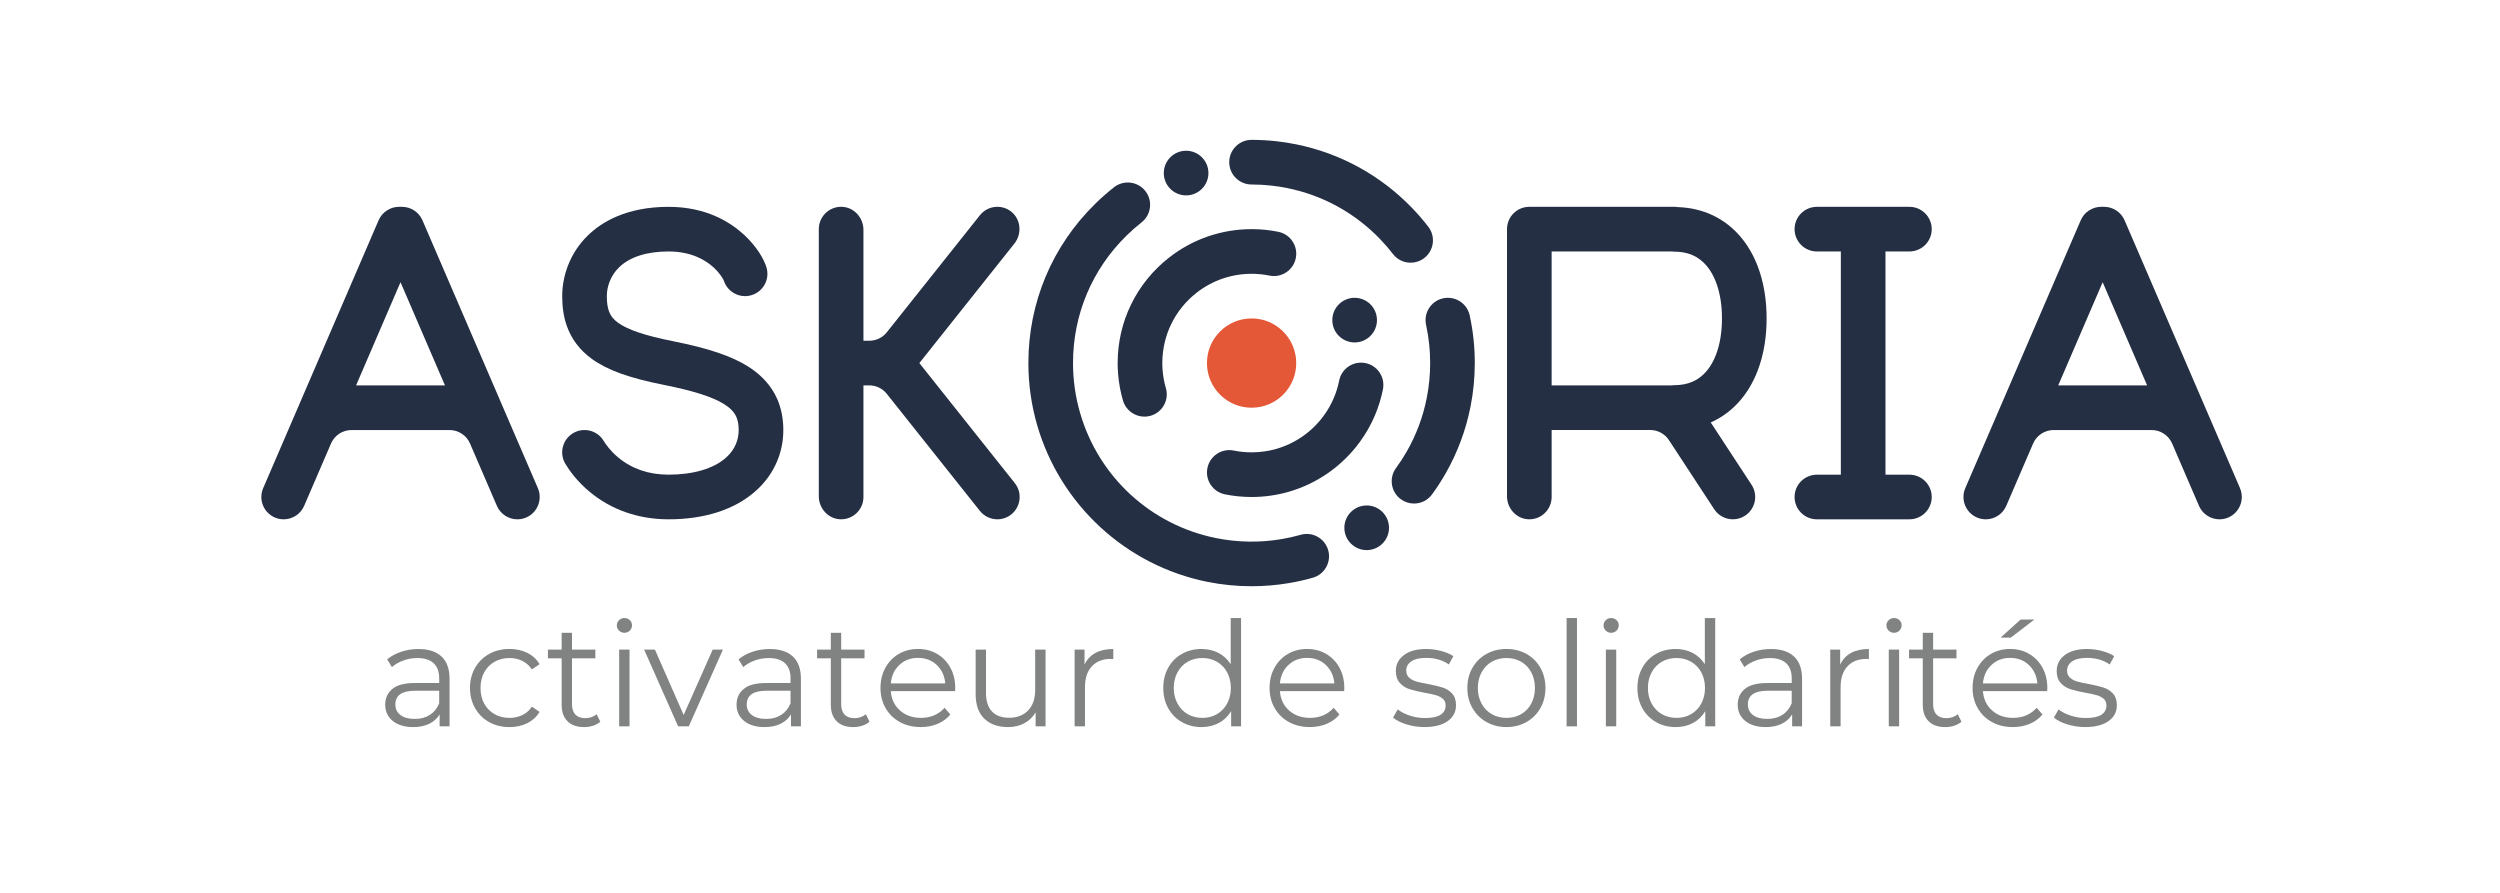 <?xml version="1.0" encoding="UTF-8"?>
<svg xmlns="http://www.w3.org/2000/svg" id="Calque_4" viewBox="0 0 1400 500">
  <defs>
    <style>.cls-1{fill:#e45838;}.cls-2{fill:#818383;}.cls-3{fill:#242f44;}</style>
  </defs>
  <path class="cls-3" d="m1069.27,140.82c6.9,0,12.5-5.6,12.5-12.5s-5.6-12.5-12.5-12.5h-51.81c-6.9,0-12.5,5.6-12.5,12.5s5.6,12.5,12.5,12.5h13.41v125h-13.41c-6.9,0-12.5,5.6-12.5,12.5s5.6,12.5,12.5,12.5h51.81c6.9,0,12.5-5.6,12.5-12.5s-5.6-12.5-12.5-12.5h-13.4v-125h13.4Z"></path>
  <path class="cls-3" d="m301.21,273.37l-21.47-49.82c-.03-.07-.06-.15-.09-.22l-43.07-99.95c-2.03-4.7-6.6-7.53-11.41-7.56h-.87c-.28,0-.87,0-.87,0-4.82.02-9.39,2.85-11.42,7.56l-43.07,99.95c-.03.07-.06.15-.09.22l-21.47,49.82c-2.73,6.34.19,13.69,6.53,16.43,1.61.7,3.29,1.02,4.94,1.02,4.84,0,9.45-2.83,11.48-7.55l15.04-34.9c1.97-4.58,6.49-7.55,11.48-7.55h54.89c4.99,0,9.5,2.97,11.48,7.55l15.04,34.9c2.04,4.73,6.64,7.55,11.48,7.55,1.65,0,3.33-.33,4.94-1.02,6.34-2.73,9.26-10.09,6.53-16.43Zm-101.81-57.55l24.89-57.78,24.89,57.78h-49.79Z"></path>
  <path class="cls-3" d="m1254.41,273.37l-21.47-49.82c-.03-.07-.06-.15-.1-.22l-43.07-99.95c-2.03-4.7-6.6-7.53-11.41-7.56h-.87c-.28,0-.87,0-.87,0-4.82.02-9.39,2.85-11.42,7.56l-43.07,99.95c-.03.07-.06.15-.1.22l-21.47,49.82c-2.73,6.34.19,13.69,6.53,16.43,1.61.7,3.29,1.02,4.94,1.02,4.84,0,9.45-2.83,11.48-7.55l15.04-34.9c1.97-4.58,6.49-7.55,11.48-7.55h54.89c4.99,0,9.5,2.97,11.48,7.55l15.04,34.9c2.04,4.73,6.64,7.55,11.48,7.55,1.65,0,3.33-.33,4.94-1.02,6.34-2.73,9.26-10.09,6.53-16.43Zm-101.81-57.55l24.89-57.78,24.89,57.78h-49.79Z"></path>
  <path class="cls-3" d="m566.5,118.68c-5.41-4.46-13.4-3.61-17.75,1.85l-52.14,65.56c-2.37,2.98-5.97,4.72-9.78,4.72h-3.3v-62.09c0-6.88-5.38-12.79-12.27-12.91-7.01-.13-12.73,5.52-12.73,12.5v149.59c0,6.88,5.38,12.79,12.27,12.91,7.01.13,12.73-5.52,12.73-12.5v-62.5h3.28c3.81,0,7.41,1.74,9.78,4.72l52.14,65.56c2.47,3.1,6.11,4.72,9.79,4.72,2.73,0,5.47-.89,7.77-2.72,5.4-4.3,6.3-12.16,2-17.56l-53.45-67.21,53.21-66.91c4.28-5.39,3.74-13.36-1.56-17.74Z"></path>
  <path class="cls-3" d="m418.96,205.25c-9.28-5.85-22.27-10.23-42.12-14.19,0,0,0,0,0,0-15.53-3.09-25.31-6.38-30.78-10.35-2.6-1.89-4.16-3.9-5.09-6.55-.77-2.18-1.15-4.91-1.15-8.33,0-2.67.52-5.44,1.53-8.04,1.16-3.04,2.94-5.73,5.3-8.05,5.94-5.83,15.53-8.92,27.75-8.92,12.93,0,20.97,4.97,25.42,9.13,3.41,3.19,5.13,6.24,5.51,7.15,2.05,6.49,8.94,10.16,15.5,8.2,6.61-1.98,10.37-8.94,8.4-15.56-1.31-4.38-5.23-11.41-12.33-18.06-7.75-7.24-21.41-15.86-42.49-15.86-23.89,0-37.8,8.75-45.24,16.06-4.95,4.83-8.7,10.54-11.15,16.94-2.09,5.41-3.19,11.28-3.19,17,0,6.31.84,11.77,2.56,16.62,2.59,7.41,7.29,13.63,13.98,18.49,8.73,6.34,20.87,10.72,40.59,14.64,0,0,0,0,0,0,16.48,3.29,27.18,6.72,33.65,10.8,3.39,2.15,5.52,4.38,6.7,7,.91,2.04,1.35,4.47,1.35,7.43,0,2.74-.5,5.33-1.51,7.76-1.2,2.92-3.12,5.56-5.74,7.85-6.9,6.06-18.27,9.39-32,9.39-11.05,0-20.53-3.23-28.19-9.61-4.46-3.71-7.04-7.45-8.19-9.34-3.56-5.91-11.25-7.81-17.16-4.25-5.91,3.56-7.82,11.25-4.25,17.16,2.39,3.97,6.69,9.9,13.6,15.65,12.09,10.07,27.36,15.4,44.18,15.4,20.09,0,36.86-5.4,48.49-15.6,5.54-4.86,9.71-10.63,12.37-17.11,2.25-5.42,3.4-11.24,3.4-17.29,0-6.43-1.18-12.34-3.51-17.6-3.2-7.15-8.64-13.2-16.18-17.97Z"></path>
  <path class="cls-3" d="m984.2,148.8c-2.36-6.08-5.51-11.48-9.36-16.05-8.88-10.52-21.03-16.29-35.23-16.77-.64-.1-1.29-.17-1.95-.17h-81.24c-6.9,0-12.5,5.6-12.5,12.5v149.59c0,6.88,5.38,12.79,12.27,12.91,7.01.13,12.73-5.52,12.73-12.5v-37.5h55.23c4.21,0,8.14,2.12,10.45,5.65l25.35,38.7c2.4,3.66,6.39,5.65,10.47,5.65,2.35,0,4.73-.66,6.84-2.05,5.77-3.78,7.39-11.53,3.6-17.31l-22.85-34.88c6.42-2.83,12.1-7.09,16.84-12.72,3.85-4.57,6.99-9.97,9.34-16.02,1.81-4.65,3.16-9.72,4.01-15.07.73-4.61,1.1-9.47,1.1-14.46s-.37-9.87-1.1-14.46c-.85-5.35-2.2-10.42-4-15.06Zm-20.69,40.06c-.57,3.59-1.45,6.93-2.62,9.94-1.35,3.49-3.09,6.51-5.15,8.95-4.51,5.35-10.43,7.95-18.09,7.95-.54,0-1.06.04-1.58.11h-67.16v-75h67.1c.54.07,1.08.12,1.64.12,7.65,0,13.57,2.6,18.08,7.95,2.07,2.45,3.8,5.46,5.16,8.97,1.16,2.99,2.04,6.33,2.62,9.94.53,3.3.79,6.84.79,10.53s-.27,7.22-.79,10.54Z"></path>
  <circle class="cls-1" cx="700.89" cy="203.32" r="25"></circle>
  <circle class="cls-3" cx="765.34" cy="295.56" r="12.5"></circle>
  <path class="cls-3" d="m626.15,209.54c.4,5.03,1.33,10.01,2.74,14.81,1.6,5.44,6.58,8.97,11.99,8.97,1.17,0,2.36-.16,3.54-.51,6.62-1.95,10.41-8.9,8.46-15.52-.93-3.15-1.53-6.43-1.81-9.83-.11-1.31-.17-2.71-.17-4.14,0-15.47,7-29.83,19.18-39.38,4.39-3.43,9.28-6.1,14.51-7.9,5.24-1.8,10.73-2.71,16.31-2.71.01,0,.02,0,.03,0s.02,0,.03,0c3.35,0,6.69.34,9.94,1,.84.17,1.68.25,2.51.25,5.82,0,11.03-4.08,12.24-10.01,1.38-6.76-2.99-13.37-9.75-14.75-4.89-1-9.91-1.5-14.94-1.5-.01,0-.02,0-.03,0s-.02,0-.03,0c-8.35,0-16.57,1.37-24.46,4.08-7.87,2.72-15.19,6.71-21.78,11.86-18.28,14.34-28.77,35.87-28.77,59.07,0,2.15.09,4.27.26,6.22Z"></path>
  <path class="cls-3" d="m685.91,276.82c4.89,1,9.92,1.5,14.98,1.5,6.98,0,13.9-.96,20.58-2.86,8.01-2.29,15.55-5.88,22.38-10.66,6.82-4.77,12.77-10.6,17.67-17.33,3.41-4.67,6.29-9.75,8.54-15.1,1.94-4.62,3.41-9.45,4.39-14.36,1.34-6.77-3.06-13.35-9.84-14.69-6.77-1.34-13.35,3.06-14.69,9.84-.65,3.26-1.62,6.47-2.91,9.53-1.5,3.55-3.4,6.93-5.68,10.04-3.28,4.5-7.25,8.4-11.81,11.58-4.56,3.19-9.58,5.59-14.9,7.1-4.44,1.26-9.06,1.9-13.76,1.9-3.36,0-6.71-.34-9.95-1-6.76-1.38-13.37,2.99-14.75,9.75-1.38,6.76,2.98,13.37,9.75,14.75Z"></path>
  <path class="cls-3" d="m823.03,176.61c-1.47-6.74-8.14-11.02-14.88-9.55-6.75,1.47-11.02,8.13-9.55,14.88.79,3.63,1.38,7.32,1.76,10.97.35,3.39.53,6.89.53,10.4,0,6.64-.65,13.23-1.93,19.63-2.08,10.5-5.83,20.55-11.15,29.86-1.84,3.21-3.87,6.34-6.04,9.3-4.08,5.57-2.87,13.39,2.7,17.47,2.23,1.63,4.81,2.42,7.37,2.42,3.85,0,7.65-1.77,10.1-5.12,2.72-3.72,5.27-7.64,7.57-11.67,6.66-11.67,11.36-24.25,13.96-37.38,1.6-7.98,2.41-16.23,2.41-24.52,0-4.38-.22-8.75-.66-12.98-.47-4.56-1.21-9.18-2.2-13.73Z"></path>
  <path class="cls-3" d="m700.89,103.32c3.74,0,7.47.21,11.12.62,3.02.33,6,.8,8.89,1.39,19.83,4.02,37.78,13.88,51.91,28.53,2.58,2.67,5.02,5.49,7.24,8.38,2.46,3.2,6.17,4.88,9.91,4.88,2.66,0,5.34-.85,7.62-2.6,5.47-4.21,6.49-12.06,2.28-17.53-2.79-3.62-5.84-7.16-9.07-10.5-17.66-18.3-40.12-30.63-64.89-35.65-3.62-.75-7.39-1.34-11.15-1.75-4.54-.51-9.21-.77-13.88-.77-6.9,0-12.5,5.6-12.5,12.5s5.6,12.5,12.5,12.5Z"></path>
  <path class="cls-3" d="m728.35,299.5c-3.59,1.02-7.22,1.83-10.87,2.43-11.93,2.02-24.64,1.82-36.56-.62-36.5-7.39-65.64-34.2-76.05-70-2.64-9.04-3.98-18.46-3.98-28,0-27.11,10.66-52.47,30.04-71.45,2.59-2.55,5.4-5.02,8.36-7.34,5.43-4.27,6.36-12.13,2.1-17.55-4.27-5.43-12.13-6.37-17.55-2.1-3.67,2.89-7.18,5.97-10.41,9.14-24.21,23.69-37.54,55.41-37.54,89.29,0,11.91,1.68,23.68,4.98,34.99,6.33,21.75,18.52,41.42,35.25,56.86,16.82,15.53,37.51,26.13,59.82,30.64,8.13,1.66,16.53,2.5,24.95,2.5,7,0,13.99-.58,20.7-1.72,4.51-.74,9.08-1.76,13.58-3.04,6.64-1.89,10.5-8.8,8.61-15.44-1.89-6.64-8.8-10.5-15.44-8.61Z"></path>
  <circle class="cls-3" cx="758.6" cy="179.27" r="12.5"></circle>
  <circle class="cls-3" cx="664.22" cy="96.92" r="12.5"></circle>
  <path class="cls-2" d="m695,346.1v60.66h-5.56v-8.5c-1.75,2.89-4.05,5.1-6.91,6.62-2.86,1.53-6.09,2.29-9.69,2.29-4.03,0-7.68-.93-10.95-2.78-3.27-1.85-5.83-4.44-7.68-7.77-1.85-3.32-2.78-7.11-2.78-11.36s.93-8.04,2.78-11.36c1.85-3.32,4.41-5.9,7.68-7.73,3.27-1.83,6.92-2.74,10.95-2.74,3.49,0,6.63.72,9.44,2.17,2.81,1.44,5.11,3.56,6.91,6.34v-25.83h5.8Zm-13.53,53.83c2.42-1.39,4.33-3.37,5.72-5.93,1.39-2.56,2.08-5.48,2.08-8.75s-.69-6.18-2.08-8.75c-1.39-2.56-3.3-4.54-5.72-5.93-2.43-1.39-5.14-2.08-8.13-2.08s-5.79.69-8.22,2.08c-2.43,1.39-4.33,3.37-5.72,5.93-1.39,2.56-2.08,5.48-2.08,8.75s.69,6.19,2.08,8.75c1.39,2.56,3.3,4.54,5.72,5.93,2.42,1.39,5.16,2.08,8.22,2.08s5.71-.69,8.13-2.08Z"></path>
  <path class="cls-2" d="m752.72,387.05h-35.97c.33,4.47,2.04,8.08,5.15,10.83,3.11,2.75,7.03,4.13,11.77,4.13,2.67,0,5.12-.48,7.36-1.43,2.23-.95,4.17-2.36,5.8-4.21l3.27,3.76c-1.91,2.29-4.29,4.03-7.15,5.23-2.86,1.2-6.01,1.8-9.44,1.8-4.41,0-8.33-.94-11.73-2.82-3.41-1.88-6.06-4.48-7.97-7.81-1.91-3.32-2.86-7.08-2.86-11.28s.91-7.96,2.74-11.28c1.83-3.32,4.33-5.91,7.52-7.77,3.19-1.85,6.77-2.78,10.75-2.78s7.55.93,10.71,2.78c3.16,1.85,5.64,4.43,7.44,7.73,1.8,3.3,2.7,7.07,2.7,11.32l-.08,1.8Zm-31.19-14.67c-2.81,2.64-4.4,6.09-4.78,10.34h30.49c-.38-4.25-1.98-7.7-4.78-10.34-2.81-2.64-6.31-3.96-10.5-3.96s-7.62,1.32-10.42,3.96Z"></path>
  <path class="cls-2" d="m787.58,405.65c-3.19-1.01-5.68-2.28-7.48-3.8l2.62-4.58c1.8,1.42,4.06,2.57,6.79,3.47,2.72.9,5.56,1.35,8.5,1.35,3.92,0,6.83-.61,8.71-1.84,1.88-1.23,2.82-2.96,2.82-5.19,0-1.58-.52-2.82-1.55-3.72-1.04-.9-2.34-1.58-3.92-2.04-1.58-.46-3.68-.91-6.29-1.35-3.49-.65-6.29-1.32-8.42-2-2.13-.68-3.94-1.84-5.44-3.47-1.5-1.64-2.25-3.9-2.25-6.78,0-3.6,1.5-6.54,4.5-8.83,3-2.29,7.17-3.43,12.51-3.43,2.78,0,5.56.37,8.34,1.1s5.07,1.7,6.87,2.9l-2.53,4.66c-3.54-2.45-7.77-3.68-12.67-3.68-3.71,0-6.5.65-8.38,1.96-1.88,1.31-2.82,3.02-2.82,5.15,0,1.64.53,2.94,1.59,3.92,1.06.98,2.38,1.7,3.97,2.17,1.58.46,3.76.94,6.54,1.43,3.43.65,6.19,1.31,8.26,1.96,2.07.65,3.84,1.77,5.31,3.35,1.47,1.58,2.21,3.76,2.21,6.54,0,3.76-1.57,6.74-4.7,8.95-3.14,2.21-7.48,3.31-13.04,3.31-3.49,0-6.83-.5-10.01-1.51Z"></path>
  <path class="cls-2" d="m832.42,404.34c-3.32-1.88-5.94-4.48-7.85-7.81-1.91-3.32-2.86-7.08-2.86-11.28s.95-7.96,2.86-11.28c1.91-3.32,4.52-5.91,7.85-7.77,3.32-1.85,7.06-2.78,11.2-2.78s7.87.93,11.2,2.78c3.32,1.85,5.93,4.44,7.81,7.77,1.88,3.32,2.82,7.09,2.82,11.28s-.94,7.96-2.82,11.28c-1.88,3.32-4.48,5.93-7.81,7.81-3.32,1.88-7.06,2.82-11.2,2.82s-7.88-.94-11.2-2.82Zm19.41-4.41c2.42-1.39,4.32-3.37,5.68-5.93,1.36-2.56,2.04-5.48,2.04-8.75s-.68-6.18-2.04-8.75c-1.36-2.56-3.26-4.54-5.68-5.93-2.42-1.39-5.16-2.08-8.21-2.08s-5.79.69-8.22,2.08c-2.43,1.39-4.33,3.37-5.72,5.93-1.39,2.56-2.08,5.48-2.08,8.75s.69,6.19,2.08,8.75c1.39,2.56,3.3,4.54,5.72,5.93,2.42,1.39,5.16,2.08,8.22,2.08s5.79-.69,8.21-2.08Z"></path>
  <path class="cls-2" d="m877.3,346.1h5.8v60.66h-5.8v-60.66Z"></path>
  <path class="cls-2" d="m899.21,353.13c-.82-.82-1.23-1.8-1.23-2.94s.41-2.04,1.23-2.86c.82-.82,1.82-1.23,3.02-1.23s2.21.4,3.03,1.18c.82.79,1.23,1.73,1.23,2.82,0,1.2-.41,2.21-1.23,3.03-.82.82-1.83,1.23-3.03,1.23s-2.21-.41-3.02-1.23Zm.08,10.63h5.8v43h-5.8v-43Z"></path>
  <path class="cls-2" d="m960.52,346.1v60.66h-5.56v-8.5c-1.75,2.89-4.05,5.1-6.91,6.62-2.86,1.53-6.09,2.29-9.69,2.29-4.03,0-7.68-.93-10.95-2.78-3.27-1.85-5.83-4.44-7.68-7.77-1.85-3.32-2.78-7.11-2.78-11.36s.93-8.04,2.78-11.36c1.85-3.32,4.41-5.9,7.68-7.73,3.27-1.83,6.92-2.74,10.95-2.74,3.49,0,6.63.72,9.44,2.17,2.81,1.44,5.11,3.56,6.91,6.34v-25.83h5.8Zm-13.53,53.83c2.42-1.39,4.33-3.37,5.72-5.93,1.39-2.56,2.08-5.48,2.08-8.75s-.69-6.18-2.08-8.75c-1.39-2.56-3.3-4.54-5.72-5.93-2.43-1.39-5.14-2.08-8.13-2.08s-5.79.69-8.22,2.08c-2.43,1.39-4.33,3.37-5.72,5.93-1.39,2.56-2.08,5.48-2.08,8.75s.69,6.19,2.08,8.75c1.39,2.56,3.3,4.54,5.72,5.93,2.42,1.39,5.16,2.08,8.22,2.08s5.71-.69,8.13-2.08Z"></path>
  <path class="cls-2" d="m1004.66,367.64c3,2.81,4.5,6.96,4.5,12.47v26.65h-5.56v-6.7c-1.31,2.24-3.23,3.98-5.76,5.23-2.53,1.25-5.55,1.88-9.03,1.88-4.8,0-8.61-1.14-11.44-3.43-2.83-2.29-4.25-5.31-4.25-9.07s1.32-6.59,3.96-8.83c2.64-2.23,6.85-3.35,12.63-3.35h13.65v-2.62c0-3.71-1.04-6.53-3.11-8.46-2.07-1.93-5.1-2.9-9.07-2.9-2.73,0-5.34.45-7.85,1.35-2.51.9-4.66,2.14-6.46,3.72l-2.62-4.33c2.18-1.85,4.79-3.28,7.85-4.29,3.05-1.01,6.27-1.51,9.65-1.51,5.61,0,9.92,1.4,12.92,4.21Zm-6.54,32.7c2.34-1.5,4.09-3.66,5.23-6.5v-7.03h-13.49c-7.36,0-11.04,2.56-11.04,7.68,0,2.51.95,4.48,2.86,5.93,1.91,1.44,4.58,2.17,8.01,2.17s6.08-.75,8.42-2.25Z"></path>
  <path class="cls-2" d="m1036.58,365.64c2.7-1.47,6.04-2.21,10.01-2.21v5.64l-1.39-.08c-4.53,0-8.07,1.39-10.63,4.17-2.56,2.78-3.84,6.68-3.84,11.69v21.91h-5.8v-43h5.56v8.42c1.36-2.89,3.39-5.07,6.09-6.54Z"></path>
  <path class="cls-2" d="m1057.63,353.13c-.82-.82-1.23-1.8-1.23-2.94s.41-2.04,1.23-2.86c.82-.82,1.82-1.23,3.02-1.23s2.21.4,3.03,1.18c.82.79,1.23,1.73,1.23,2.82,0,1.2-.41,2.21-1.23,3.03-.82.82-1.83,1.23-3.03,1.23s-2.21-.41-3.02-1.23Zm.08,10.63h5.8v43h-5.8v-43Z"></path>
  <path class="cls-2" d="m1098.42,404.14c-1.09.98-2.44,1.73-4.05,2.25-1.61.52-3.28.78-5.03.78-4.03,0-7.14-1.09-9.32-3.27-2.18-2.18-3.27-5.26-3.27-9.24v-26h-7.68v-4.9h7.68v-9.4h5.8v9.4h13.08v4.9h-13.08v25.67c0,2.56.64,4.51,1.92,5.84,1.28,1.34,3.12,2,5.52,2,1.2,0,2.36-.19,3.47-.57,1.12-.38,2.08-.93,2.9-1.63l2.04,4.17Z"></path>
  <path class="cls-2" d="m1146.41,387.05h-35.97c.33,4.47,2.04,8.08,5.15,10.83,3.11,2.75,7.03,4.13,11.77,4.13,2.67,0,5.12-.48,7.36-1.43,2.23-.95,4.17-2.36,5.8-4.21l3.27,3.76c-1.91,2.29-4.29,4.03-7.15,5.23-2.86,1.2-6.01,1.8-9.44,1.8-4.41,0-8.33-.94-11.73-2.82-3.41-1.88-6.06-4.48-7.97-7.81-1.91-3.32-2.86-7.08-2.86-11.28s.91-7.96,2.74-11.28c1.83-3.32,4.33-5.91,7.52-7.77,3.19-1.85,6.77-2.78,10.75-2.78s7.55.93,10.71,2.78c3.16,1.85,5.64,4.43,7.44,7.73,1.8,3.3,2.7,7.07,2.7,11.32l-.08,1.8Zm-31.19-14.67c-2.81,2.64-4.4,6.09-4.78,10.34h30.49c-.38-4.25-1.98-7.7-4.78-10.34-2.81-2.64-6.31-3.96-10.5-3.96s-7.62,1.32-10.42,3.96Zm16.31-25.46h7.77l-13.24,10.14h-5.72l11.2-10.14Z"></path>
  <path class="cls-2" d="m1157.65,405.65c-3.19-1.01-5.68-2.28-7.48-3.8l2.62-4.58c1.8,1.42,4.06,2.57,6.79,3.47,2.72.9,5.56,1.35,8.5,1.35,3.92,0,6.83-.61,8.71-1.84,1.88-1.23,2.82-2.96,2.82-5.19,0-1.58-.52-2.82-1.55-3.72-1.04-.9-2.34-1.58-3.92-2.04-1.58-.46-3.68-.91-6.29-1.35-3.49-.65-6.29-1.32-8.42-2-2.13-.68-3.94-1.84-5.44-3.47-1.5-1.64-2.25-3.9-2.25-6.78,0-3.6,1.5-6.54,4.5-8.83,3-2.29,7.17-3.43,12.51-3.43,2.78,0,5.56.37,8.34,1.1,2.78.74,5.07,1.7,6.87,2.9l-2.53,4.66c-3.54-2.45-7.77-3.68-12.67-3.68-3.71,0-6.5.65-8.38,1.96-1.88,1.31-2.82,3.02-2.82,5.15,0,1.64.53,2.94,1.59,3.92,1.06.98,2.38,1.7,3.97,2.17,1.58.46,3.76.94,6.54,1.43,3.43.65,6.19,1.31,8.26,1.96,2.07.65,3.84,1.77,5.31,3.35,1.47,1.58,2.21,3.76,2.21,6.54,0,3.76-1.57,6.74-4.7,8.95-3.14,2.21-7.48,3.31-13.04,3.31-3.49,0-6.83-.5-10.01-1.51Z"></path>
  <path class="cls-2" d="m247.25,367.64c3,2.81,4.5,6.96,4.5,12.47v26.65h-5.56v-6.7c-1.31,2.24-3.23,3.98-5.76,5.23-2.53,1.25-5.55,1.88-9.03,1.88-4.8,0-8.61-1.14-11.44-3.43-2.83-2.29-4.25-5.31-4.25-9.07s1.32-6.59,3.96-8.83c2.64-2.23,6.85-3.35,12.63-3.35h13.65v-2.62c0-3.71-1.04-6.53-3.11-8.46-2.07-1.93-5.1-2.9-9.07-2.9-2.73,0-5.34.45-7.85,1.35-2.51.9-4.66,2.14-6.46,3.72l-2.62-4.33c2.18-1.85,4.8-3.28,7.85-4.29,3.05-1.01,6.27-1.51,9.65-1.51,5.61,0,9.92,1.4,12.92,4.21Zm-6.54,32.7c2.34-1.5,4.09-3.66,5.23-6.5v-7.03h-13.49c-7.36,0-11.04,2.56-11.04,7.68,0,2.51.95,4.48,2.86,5.93,1.91,1.44,4.58,2.17,8.01,2.17s6.08-.75,8.42-2.25Z"></path>
  <path class="cls-2" d="m273.94,404.38c-3.35-1.85-5.98-4.45-7.89-7.81-1.91-3.35-2.86-7.12-2.86-11.32s.95-7.96,2.86-11.28c1.91-3.32,4.54-5.91,7.89-7.77,3.35-1.85,7.15-2.78,11.4-2.78,3.71,0,7.02.72,9.93,2.17,2.91,1.44,5.22,3.56,6.91,6.34l-4.33,2.94c-1.42-2.13-3.22-3.72-5.39-4.78-2.18-1.06-4.55-1.59-7.11-1.59-3.11,0-5.9.69-8.38,2.08-2.48,1.39-4.41,3.37-5.8,5.93-1.39,2.56-2.08,5.48-2.08,8.75s.69,6.25,2.08,8.79c1.39,2.53,3.32,4.5,5.8,5.89,2.48,1.39,5.27,2.08,8.38,2.08,2.56,0,4.93-.52,7.11-1.55,2.18-1.03,3.98-2.62,5.39-4.74l4.33,2.94c-1.69,2.78-4.01,4.89-6.95,6.34-2.94,1.44-6.24,2.17-9.89,2.17-4.25,0-8.05-.93-11.4-2.78Z"></path>
  <path class="cls-2" d="m336.19,404.14c-1.09.98-2.44,1.73-4.05,2.25-1.61.52-3.28.78-5.03.78-4.03,0-7.14-1.09-9.32-3.27-2.18-2.18-3.27-5.26-3.27-9.24v-26h-7.68v-4.9h7.68v-9.4h5.8v9.4h13.08v4.9h-13.08v25.67c0,2.56.64,4.51,1.92,5.84,1.28,1.34,3.12,2,5.52,2,1.2,0,2.36-.19,3.47-.57,1.12-.38,2.08-.93,2.9-1.63l2.04,4.17Z"></path>
  <path class="cls-2" d="m346.65,353.13c-.82-.82-1.23-1.8-1.23-2.94s.41-2.04,1.23-2.86c.82-.82,1.83-1.23,3.03-1.23s2.21.4,3.02,1.18c.82.79,1.23,1.73,1.23,2.82,0,1.2-.41,2.21-1.23,3.03-.82.82-1.83,1.23-3.02,1.23s-2.21-.41-3.03-1.23Zm.08,10.63h5.8v43h-5.8v-43Z"></path>
  <path class="cls-2" d="m404.85,363.76l-19.13,43h-5.97l-19.05-43h6.05l16.1,36.62,16.27-36.62h5.72Z"></path>
  <path class="cls-2" d="m444.01,367.64c3,2.81,4.5,6.96,4.5,12.47v26.65h-5.56v-6.7c-1.31,2.24-3.23,3.98-5.76,5.23-2.53,1.25-5.55,1.88-9.03,1.88-4.8,0-8.61-1.14-11.44-3.43-2.83-2.29-4.25-5.31-4.25-9.07s1.32-6.59,3.96-8.83c2.64-2.23,6.85-3.35,12.63-3.35h13.65v-2.62c0-3.71-1.04-6.53-3.11-8.46-2.07-1.93-5.1-2.9-9.07-2.9-2.73,0-5.34.45-7.85,1.35-2.51.9-4.66,2.14-6.46,3.72l-2.62-4.33c2.18-1.85,4.8-3.28,7.85-4.29,3.05-1.01,6.27-1.51,9.65-1.51,5.61,0,9.92,1.4,12.92,4.21Zm-6.54,32.7c2.34-1.5,4.09-3.66,5.23-6.5v-7.03h-13.49c-7.36,0-11.04,2.56-11.04,7.68,0,2.51.95,4.48,2.86,5.93,1.91,1.44,4.58,2.17,8.01,2.17s6.08-.75,8.42-2.25Z"></path>
  <path class="cls-2" d="m486.93,404.14c-1.09.98-2.44,1.73-4.05,2.25-1.61.52-3.28.78-5.03.78-4.03,0-7.14-1.09-9.32-3.27-2.18-2.18-3.27-5.26-3.27-9.24v-26h-7.68v-4.9h7.68v-9.4h5.8v9.4h13.08v4.9h-13.08v25.67c0,2.56.64,4.51,1.92,5.84,1.28,1.34,3.12,2,5.52,2,1.2,0,2.36-.19,3.47-.57,1.12-.38,2.08-.93,2.9-1.63l2.04,4.17Z"></path>
  <path class="cls-2" d="m534.83,387.05h-35.97c.33,4.47,2.04,8.08,5.15,10.83,3.11,2.75,7.03,4.13,11.77,4.13,2.67,0,5.12-.48,7.36-1.43,2.23-.95,4.17-2.36,5.8-4.21l3.27,3.76c-1.91,2.29-4.29,4.03-7.15,5.23-2.86,1.2-6.01,1.8-9.44,1.8-4.41,0-8.32-.94-11.73-2.82-3.41-1.88-6.06-4.48-7.97-7.81-1.91-3.32-2.86-7.08-2.86-11.28s.91-7.96,2.74-11.28c1.83-3.32,4.33-5.91,7.52-7.77,3.19-1.85,6.77-2.78,10.75-2.78s7.55.93,10.71,2.78c3.16,1.85,5.64,4.43,7.44,7.73,1.8,3.3,2.7,7.07,2.7,11.32l-.08,1.8Zm-31.19-14.67c-2.81,2.64-4.4,6.09-4.78,10.34h30.49c-.38-4.25-1.98-7.7-4.78-10.34-2.81-2.64-6.31-3.96-10.5-3.96s-7.62,1.32-10.42,3.96Z"></path>
  <path class="cls-2" d="m585.51,363.76v43h-5.56v-7.85c-1.53,2.62-3.62,4.65-6.29,6.09-2.67,1.44-5.72,2.17-9.16,2.17-5.61,0-10.04-1.57-13.28-4.7-3.24-3.13-4.86-7.73-4.86-13.77v-24.93h5.8v24.36c0,4.52,1.12,7.96,3.35,10.3,2.23,2.34,5.42,3.52,9.56,3.52,4.52,0,8.09-1.38,10.71-4.13,2.62-2.75,3.92-6.58,3.92-11.49v-22.56h5.8Z"></path>
  <path class="cls-2" d="m613.43,365.64c2.7-1.47,6.04-2.21,10.01-2.21v5.64l-1.39-.08c-4.52,0-8.07,1.39-10.63,4.17-2.56,2.78-3.84,6.68-3.84,11.69v21.91h-5.8v-43h5.56v8.42c1.36-2.89,3.39-5.07,6.09-6.54Z"></path>
</svg>
